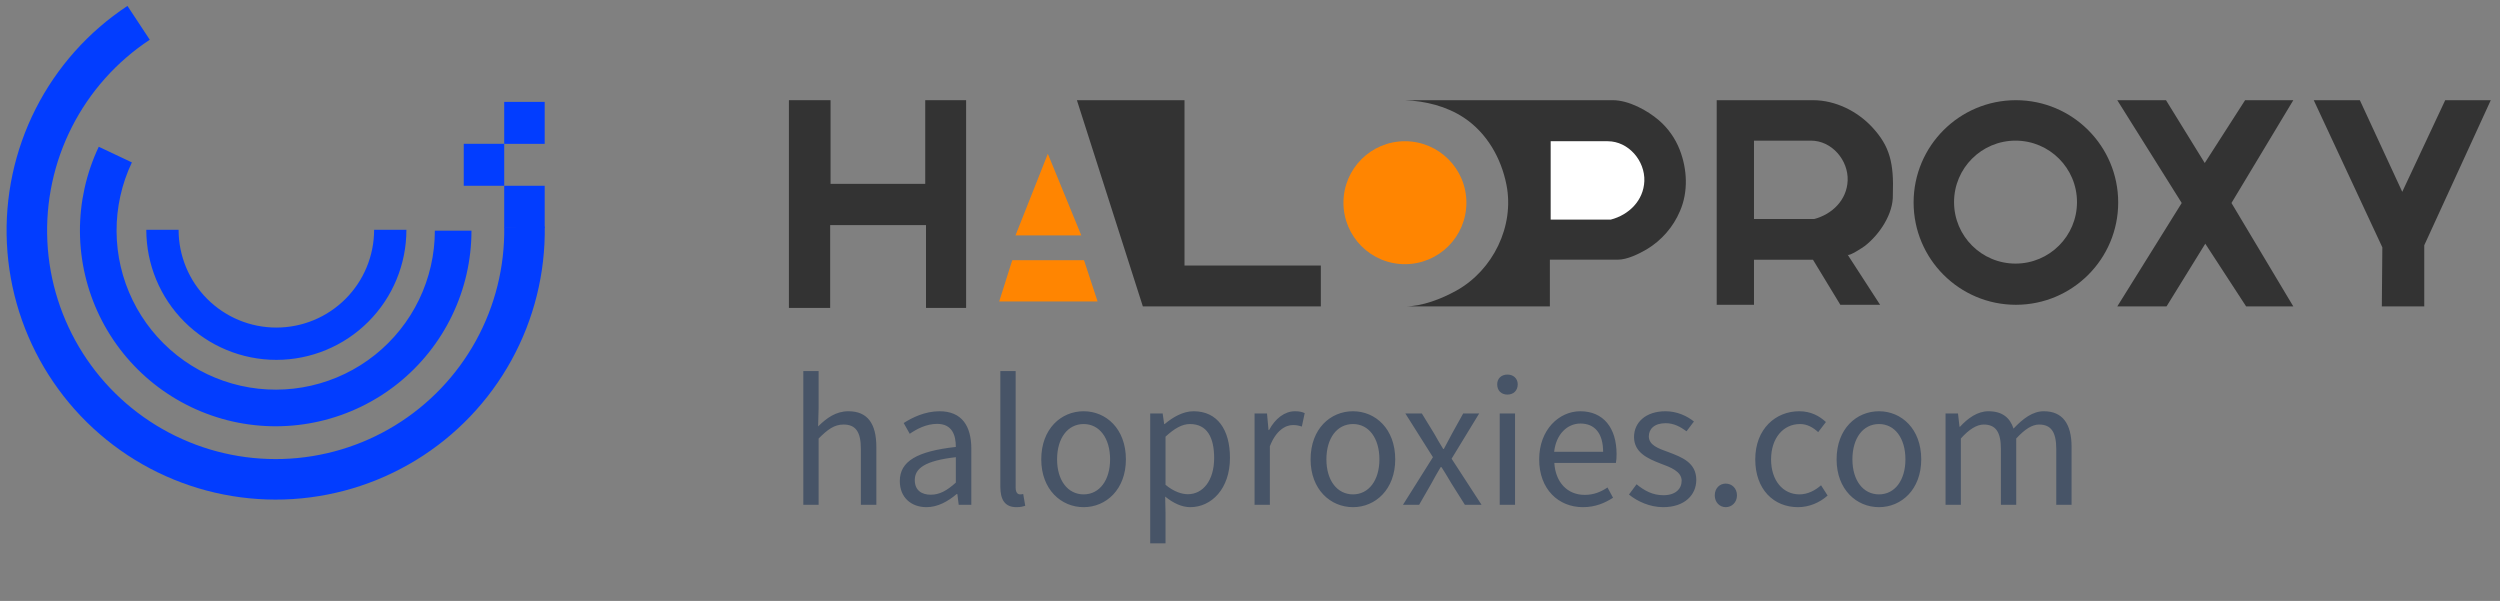 <svg width="208" height="50" viewBox="0 0 208 50" fill="none" xmlns="http://www.w3.org/2000/svg">
<rect x="0" y="0" width="208" height="50" fill="#808080" stroke="none"/>
<g id="Group 454">
<g id="Group 441">
<g id="Group 132">
<path id="Union" fill-rule="evenodd" clip-rule="evenodd" d="M10.604 0.492C7.36 2.633 4.729 5.582 2.97 9.049C1.212 12.515 0.386 16.38 0.574 20.262C0.762 24.145 1.958 27.911 4.044 31.191C6.13 34.471 9.033 37.152 12.47 38.969C15.906 40.786 19.756 41.678 23.641 41.556C27.526 41.433 31.312 40.302 34.627 38.272C37.942 36.242 40.672 33.385 42.547 29.98C44.423 26.575 45.379 22.741 45.323 18.854L41.952 18.903C42 22.204 41.187 25.461 39.594 28.353C38.001 31.245 35.683 33.673 32.867 35.397C30.051 37.121 26.835 38.082 23.535 38.186C20.235 38.29 16.964 37.533 14.046 35.989C11.127 34.446 8.66 32.169 6.889 29.383C5.117 26.596 4.101 23.397 3.941 20.099C3.781 16.801 4.483 13.518 5.977 10.574C7.471 7.629 9.705 5.125 12.461 3.306L10.604 0.492ZM8.217 12.209C7.173 14.416 6.637 16.83 6.651 19.271C6.665 21.713 7.228 24.121 8.298 26.316C9.368 28.51 10.918 30.437 12.832 31.952C14.747 33.467 16.978 34.532 19.36 35.069C21.742 35.605 24.215 35.599 26.594 35.051C28.974 34.503 31.2 33.427 33.107 31.903C35.014 30.378 36.555 28.445 37.614 26.245C38.674 24.045 39.225 21.635 39.227 19.193L36.18 19.19C36.178 21.175 35.73 23.134 34.869 24.923C34.008 26.711 32.755 28.283 31.205 29.522C29.654 30.761 27.845 31.636 25.91 32.081C23.976 32.527 21.966 32.532 20.03 32.096C18.093 31.66 16.28 30.794 14.723 29.562C13.166 28.33 11.907 26.765 11.037 24.98C10.167 23.196 9.71 21.239 9.698 19.254C9.687 17.269 10.122 15.307 10.972 13.513L8.217 12.209ZM15.341 26.771C13.312 24.742 12.172 21.99 12.172 19.12H14.859C14.859 21.277 15.716 23.346 17.241 24.872C18.767 26.397 20.835 27.254 22.992 27.254C25.149 27.254 27.218 26.397 28.744 24.872C30.269 23.346 31.126 21.277 31.126 19.12H33.813C33.813 21.99 32.673 24.742 30.643 26.771C28.614 28.8 25.862 29.941 22.992 29.941C20.123 29.941 17.37 28.8 15.341 26.771Z" fill="#023DFF"/>
<rect id="Rectangle 55" x="41.95" y="15.457" width="3.367" height="3.492" fill="#023DFF"/>
<rect id="Rectangle 56" x="38.584" y="11.965" width="3.367" height="3.492" fill="#023DFF"/>
<rect id="Rectangle 57" x="41.95" y="8.477" width="3.367" height="3.492" fill="#023DFF"/>
</g>
</g>
<g id="Group 452">
<g id="Group 442">
<g id="Group 119">
<path id="Vector" d="M65.638 8.336V25.619H69.07V18.729H77.044V25.619H80.38V8.336H76.979V15.297H69.102V8.336H65.638Z" fill="#333333"/>
<path id="Vector_2" d="M87.564 14.789L87.186 13.868L86.82 14.794L85.298 18.634L85.08 19.183H85.671H88.767H89.365L89.138 18.63L87.564 14.789Z" fill="#FF8501" stroke="#FF8501" stroke-width="0.803" stroke-miterlimit="10"/>
<path id="Vector_3" d="M84.808 22.048H84.514L84.425 22.328L83.847 24.158L83.682 24.68H84.23H90.21H90.764L90.591 24.154L89.989 22.324L89.898 22.048H89.608H84.808Z" fill="#FF8501" stroke="#FF8501" stroke-width="0.803" stroke-miterlimit="10"/>
<path id="Vector_4" d="M89.598 8.336H98.55V22.094H109.894V25.495H95.086L89.598 8.336Z" fill="#333333"/>
<path id="Vector_5" d="M116.889 21.979C119.714 21.979 122.004 19.689 122.004 16.865C122.004 14.04 119.714 11.75 116.889 11.75C114.065 11.75 111.775 14.04 111.775 16.865C111.775 19.689 114.065 21.979 116.889 21.979Z" fill="#FF8501"/>
<path id="Vector_6" d="M116.89 8.336H134.179C135.509 8.336 137.063 9.183 138.029 10.016C138.791 10.677 139.382 11.513 139.749 12.453C140.378 14.056 140.479 15.944 139.775 17.56C139.212 18.888 138.241 20.004 137.004 20.746C136.344 21.13 135.382 21.605 134.603 21.605H128.95V25.495H116.89C118.329 25.495 119.95 24.859 121.179 24.174C124.223 22.474 126.022 18.811 125.335 15.363C124.892 13.138 123.701 11.05 121.783 9.783C120.336 8.831 118.608 8.411 116.89 8.336Z" fill="#333333"/>
<path id="Vector_7" d="M129.016 11.75H133.757C135.49 11.75 136.876 13.377 136.809 15.069C136.745 16.683 135.526 17.88 134.018 18.27H129.016V11.75Z" fill="white"/>
<path id="Vector_8" d="M176.157 8.336H180.211L183.435 13.563L186.792 8.336H190.803L185.658 16.889L190.803 25.495H186.879L183.479 20.275L180.255 25.495H176.157L181.519 16.889L176.157 8.336Z" fill="#333333"/>
<path id="Vector_9" d="M192.503 8.336H196.339L199.868 15.96L203.442 8.336H207.233L201.699 20.406V25.495H198.168L198.211 20.58L192.503 8.336Z" fill="#333333"/>
<path id="Subtract" fill-rule="evenodd" clip-rule="evenodd" d="M142.829 8.336H150.846C152.696 8.336 154.521 9.24 155.77 10.586C157.249 12.18 157.575 13.581 157.486 16.204C157.53 17.801 156.378 19.507 155.159 20.461C155.04 20.554 153.839 21.355 153.723 21.19L156.423 25.358H153.116L150.841 21.612H145.932V25.358H142.829V8.336ZM145.932 11.701H150.673C152.407 11.701 153.792 13.329 153.725 15.023C153.662 16.634 152.442 17.831 150.934 18.223H145.932V11.701Z" fill="#333333"/>
<path id="Subtract_2" fill-rule="evenodd" clip-rule="evenodd" d="M167.723 25.358C172.423 25.358 176.234 21.548 176.234 16.847C176.234 12.146 172.423 8.336 167.723 8.336C163.022 8.336 159.212 12.146 159.212 16.847C159.212 21.548 163.022 25.358 167.723 25.358ZM172.806 16.816C172.806 19.641 170.517 21.931 167.692 21.931C164.867 21.931 162.577 19.641 162.577 16.816C162.577 13.991 164.867 11.701 167.692 11.701C170.517 11.701 172.806 13.991 172.806 16.816Z" fill="#333333"/>
</g>
</g>
</g>
<path id="haloproxies.com" d="M66.836 42V30.87H68.11V33.908L68.068 35.476C68.768 34.79 69.538 34.216 70.588 34.216C72.184 34.216 72.912 35.252 72.912 37.184V42H71.624V37.352C71.624 35.924 71.19 35.322 70.182 35.322C69.412 35.322 68.866 35.728 68.11 36.484V42H66.836ZM77.09 42.196C75.816 42.196 74.864 41.398 74.864 40.026C74.864 38.374 76.292 37.548 79.526 37.184C79.526 36.204 79.218 35.266 77.972 35.266C77.076 35.266 76.278 35.686 75.69 36.092L75.186 35.196C75.886 34.748 76.95 34.216 78.168 34.216C80.03 34.216 80.814 35.448 80.814 37.338V42H79.764L79.652 41.104H79.596C78.882 41.706 78.028 42.196 77.09 42.196ZM77.44 41.16C78.182 41.16 78.798 40.81 79.526 40.152V38.038C76.964 38.332 76.11 38.962 76.11 39.942C76.11 40.81 76.698 41.16 77.44 41.16ZM84.572 42.196C83.606 42.196 83.228 41.58 83.228 40.488V30.87H84.502V40.572C84.502 40.978 84.67 41.132 84.866 41.132C84.922 41.132 84.978 41.132 85.132 41.104L85.3 42.084C85.118 42.14 84.922 42.196 84.572 42.196ZM90.161 42.196C88.285 42.196 86.633 40.726 86.633 38.22C86.633 35.672 88.285 34.216 90.161 34.216C92.023 34.216 93.675 35.672 93.675 38.22C93.675 40.726 92.023 42.196 90.161 42.196ZM90.161 41.132C91.477 41.132 92.359 39.956 92.359 38.22C92.359 36.456 91.477 35.28 90.161 35.28C88.831 35.28 87.949 36.456 87.949 38.22C87.949 39.956 88.831 41.132 90.161 41.132ZM95.697 45.206V34.398H96.733L96.859 35.28H96.901C97.587 34.706 98.427 34.216 99.309 34.216C101.283 34.216 102.333 35.742 102.333 38.094C102.333 40.684 100.779 42.196 99.029 42.196C98.343 42.196 97.629 41.874 96.943 41.314L96.971 42.644V45.206H95.697ZM98.833 41.118C100.079 41.118 101.017 39.984 101.017 38.108C101.017 36.414 100.443 35.28 99.001 35.28C98.357 35.28 97.713 35.644 96.971 36.33V40.334C97.657 40.908 98.329 41.118 98.833 41.118ZM104.379 42V34.398H105.415L105.541 35.784H105.583C106.101 34.818 106.885 34.216 107.739 34.216C108.075 34.216 108.299 34.258 108.551 34.37L108.313 35.49C108.047 35.406 107.879 35.364 107.571 35.364C106.941 35.364 106.157 35.826 105.653 37.128V42H104.379ZM112.569 42.196C110.693 42.196 109.041 40.726 109.041 38.22C109.041 35.672 110.693 34.216 112.569 34.216C114.431 34.216 116.083 35.672 116.083 38.22C116.083 40.726 114.431 42.196 112.569 42.196ZM112.569 41.132C113.885 41.132 114.767 39.956 114.767 38.22C114.767 36.456 113.885 35.28 112.569 35.28C111.239 35.28 110.357 36.456 110.357 38.22C110.357 39.956 111.239 41.132 112.569 41.132ZM116.727 42L119.219 38.038L116.923 34.398H118.295L119.317 36.064C119.555 36.498 119.807 36.918 120.073 37.352H120.129C120.353 36.918 120.577 36.498 120.815 36.064L121.739 34.398H123.069L120.773 38.164L123.265 42H121.879L120.759 40.222C120.493 39.774 120.213 39.298 119.933 38.864H119.863C119.597 39.298 119.345 39.76 119.093 40.222L118.071 42H116.727ZM124.777 42V34.398H126.051V42H124.777ZM125.421 32.83C124.917 32.83 124.567 32.508 124.567 31.976C124.567 31.486 124.917 31.164 125.421 31.164C125.911 31.164 126.275 31.486 126.275 31.976C126.275 32.508 125.911 32.83 125.421 32.83ZM131.699 42.196C129.669 42.196 128.059 40.712 128.059 38.22C128.059 35.742 129.725 34.216 131.475 34.216C133.407 34.216 134.499 35.602 134.499 37.786C134.499 38.052 134.485 38.318 134.443 38.514H129.319C129.417 40.124 130.397 41.174 131.853 41.174C132.581 41.174 133.183 40.936 133.743 40.558L134.205 41.412C133.533 41.846 132.735 42.196 131.699 42.196ZM129.305 37.59H133.379C133.379 36.064 132.693 35.238 131.489 35.238C130.425 35.238 129.473 36.092 129.305 37.59ZM138.373 42.196C137.295 42.196 136.245 41.734 135.531 41.146L136.161 40.292C136.819 40.824 137.491 41.202 138.401 41.202C139.409 41.202 139.913 40.67 139.913 39.998C139.913 39.228 139.003 38.878 138.163 38.57C137.113 38.164 135.951 37.66 135.951 36.358C135.951 35.154 136.917 34.216 138.569 34.216C139.507 34.216 140.347 34.594 140.935 35.07L140.319 35.882C139.801 35.504 139.255 35.21 138.583 35.21C137.617 35.21 137.183 35.714 137.183 36.302C137.183 37.03 137.953 37.31 138.821 37.618C139.927 38.038 141.131 38.486 141.131 39.928C141.131 41.174 140.165 42.196 138.373 42.196ZM143.578 42.196C143.074 42.196 142.668 41.79 142.668 41.216C142.668 40.628 143.074 40.236 143.578 40.236C144.096 40.236 144.516 40.628 144.516 41.216C144.516 41.79 144.096 42.196 143.578 42.196ZM149.593 42.196C147.577 42.196 146.037 40.726 146.037 38.22C146.037 35.672 147.745 34.216 149.691 34.216C150.685 34.216 151.385 34.622 151.917 35.112L151.273 35.952C150.825 35.546 150.349 35.28 149.761 35.28C148.361 35.28 147.353 36.456 147.353 38.22C147.353 39.956 148.319 41.132 149.719 41.132C150.405 41.132 151.035 40.796 151.511 40.376L152.057 41.23C151.385 41.832 150.503 42.196 149.593 42.196ZM156.333 42.196C154.457 42.196 152.805 40.726 152.805 38.22C152.805 35.672 154.457 34.216 156.333 34.216C158.195 34.216 159.847 35.672 159.847 38.22C159.847 40.726 158.195 42.196 156.333 42.196ZM156.333 41.132C157.649 41.132 158.531 39.956 158.531 38.22C158.531 36.456 157.649 35.28 156.333 35.28C155.003 35.28 154.121 36.456 154.121 38.22C154.121 39.956 155.003 41.132 156.333 41.132ZM161.869 42V34.398H162.905L163.031 35.504H163.073C163.731 34.79 164.529 34.216 165.439 34.216C166.601 34.216 167.231 34.762 167.525 35.658C168.323 34.818 169.121 34.216 170.045 34.216C171.599 34.216 172.355 35.252 172.355 37.184V42H171.081V37.352C171.081 35.924 170.633 35.322 169.653 35.322C169.065 35.322 168.463 35.714 167.749 36.484V42H166.475V37.352C166.475 35.924 166.027 35.322 165.047 35.322C164.473 35.322 163.829 35.714 163.143 36.484V42H161.869Z" fill="#475467"/>
</g>
</svg>
